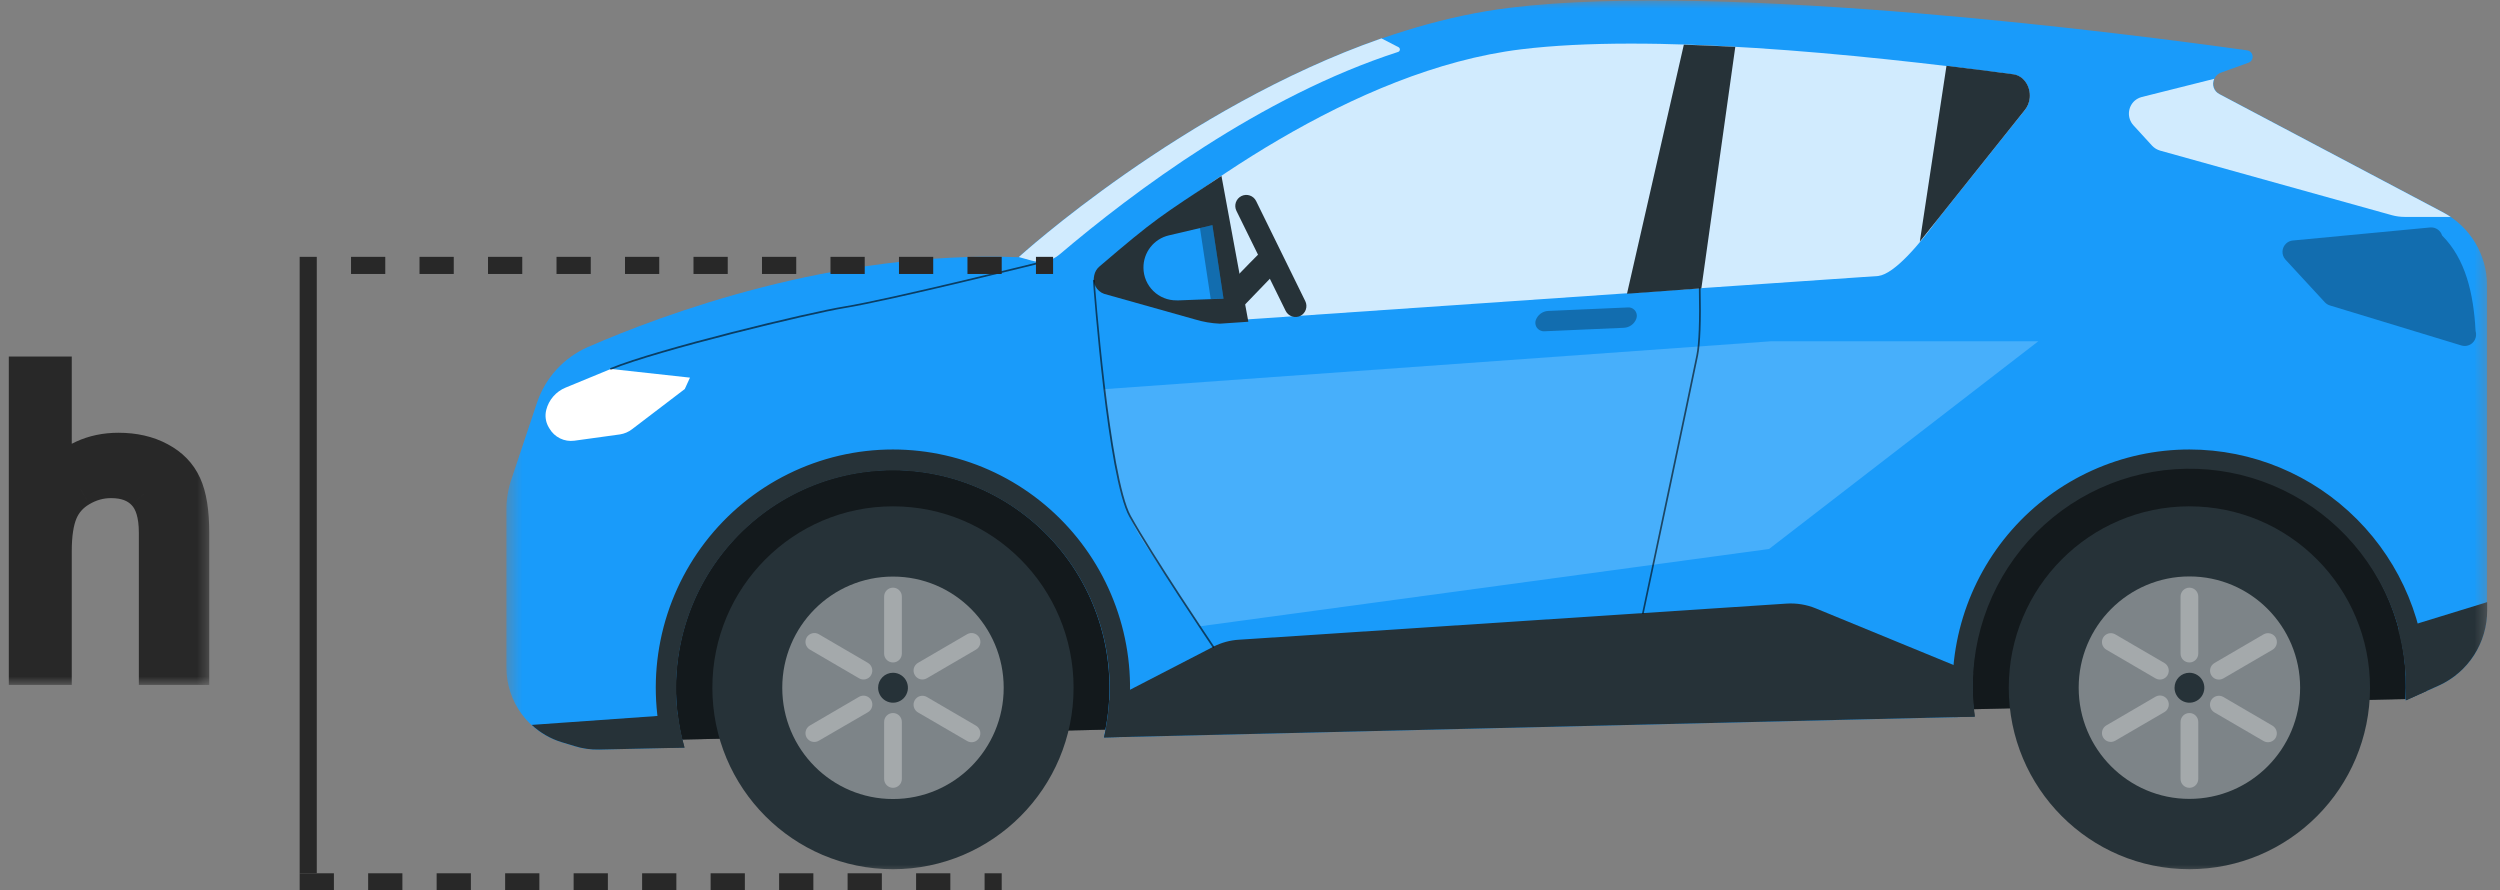 <svg width="146" height="52" viewBox="0 0 146 52" fill="none" xmlns="http://www.w3.org/2000/svg">
<rect x="0" y="0" width="146" height="52" fill="#808080" stroke="none"/>
<g clip-path="url(#clip0_14036_13392)">
<mask id="mask0_14036_13392" style="mask-type:luminance" maskUnits="userSpaceOnUse" x="29" y="0" width="117" height="51">
<path d="M145.5 0H29.5V51H145.5V0Z" fill="white"/>
</mask>
<g mask="url(#mask0_14036_13392)">
<path d="M140.684 40.818L33.691 43.336V24.953H141.713L140.684 40.818Z" fill="#263238"/>
<path opacity="0.5" d="M140.684 40.818L33.691 43.336V24.953H141.713L140.684 40.818Z" fill="black"/>
<path d="M29.574 29.665V38.987C29.574 39.96 29.885 40.907 30.459 41.691C31.034 42.474 31.843 43.051 32.769 43.339L33.526 43.57C33.991 43.716 34.477 43.785 34.964 43.774L39.961 43.656C39.429 41.788 39.331 39.822 39.673 37.909C40.015 35.997 40.789 34.189 41.936 32.623C43.082 31.058 44.57 29.778 46.285 28.88C48.001 27.983 49.899 27.492 51.832 27.446C53.766 27.4 55.685 27.799 57.441 28.614C59.197 29.429 60.744 30.637 61.963 32.146C63.181 33.654 64.04 35.424 64.472 37.317C64.905 39.212 64.899 41.18 64.456 43.071L115.302 41.857C115.221 41.261 115.181 40.659 115.182 40.056C115.17 38.374 115.49 36.705 116.124 35.148C116.758 33.59 117.693 32.174 118.875 30.982C120.058 29.79 121.464 28.846 123.013 28.204C124.562 27.562 126.222 27.236 127.897 27.243C129.572 27.25 131.229 27.592 132.772 28.247C134.315 28.902 135.713 29.859 136.885 31.061C138.057 32.263 138.98 33.687 139.601 35.25C140.221 36.813 140.527 38.484 140.5 40.167C140.5 40.414 140.481 40.657 140.481 40.903C140.55 40.877 140.618 40.847 140.685 40.815L142.424 40.036C143.264 39.655 143.977 39.039 144.477 38.261C144.976 37.483 145.242 36.577 145.242 35.652V16.664C145.243 15.788 145.005 14.928 144.554 14.178C144.103 13.428 143.457 12.816 142.685 12.409L129.616 5.504C129.499 5.441 129.402 5.346 129.338 5.229C129.273 5.112 129.244 4.979 129.253 4.846C129.262 4.713 129.309 4.585 129.389 4.478C129.468 4.371 129.577 4.289 129.702 4.243L131.301 3.667C131.381 3.64 131.449 3.586 131.495 3.515C131.541 3.444 131.561 3.359 131.552 3.275C131.544 3.19 131.507 3.111 131.448 3.051C131.389 2.99 131.311 2.952 131.228 2.941C125.016 2.066 100.865 -1.1 88.168 0.454C73.519 2.254 59.49 15.021 59.49 15.021C48.706 14.612 38.653 18.383 34.321 20.273C33.63 20.577 33.01 21.023 32.5 21.581C31.99 22.14 31.602 22.799 31.361 23.517L29.888 27.924C29.691 28.483 29.585 29.072 29.574 29.665Z" fill="#199BFA"/>
<path d="M115.317 41.853C115.241 41.293 115.205 40.728 115.207 40.163C115.207 39.875 115.207 39.591 115.233 39.307L106.038 35.528C105.5 35.308 104.919 35.214 104.34 35.25L72.359 37.359C71.836 37.389 71.326 37.529 70.859 37.768L64.784 40.907C64.741 41.635 64.638 42.357 64.477 43.068L115.317 41.853Z" fill="#263238"/>
<path d="M145.251 35.649V35.164L140.051 36.763C140.354 37.87 140.508 39.014 140.506 40.164C140.506 40.411 140.488 40.654 140.488 40.899C140.558 40.874 140.626 40.844 140.692 40.812L142.435 40.033C143.275 39.651 143.987 39.035 144.486 38.257C144.986 37.48 145.251 36.574 145.251 35.649Z" fill="#263238"/>
<path d="M31.051 42.334C31.547 42.795 32.14 43.139 32.786 43.339L33.549 43.57C34.015 43.717 34.502 43.786 34.99 43.775L39.979 43.662C39.798 43.028 39.667 42.381 39.588 41.727L31.051 42.334Z" fill="#263238"/>
<path d="M127.873 26.25C125.91 26.248 123.968 26.666 122.178 27.476C120.387 28.286 118.789 29.469 117.489 30.948C116.189 32.426 115.218 34.166 114.639 36.05C114.06 37.936 113.887 39.922 114.131 41.88L115.332 41.851C115.091 40.121 115.208 38.359 115.675 36.676C116.142 34.992 116.949 33.424 118.047 32.069C119.144 30.712 120.508 29.599 122.052 28.796C123.597 27.993 125.29 27.518 127.026 27.402C128.762 27.285 130.502 27.529 132.14 28.119C133.777 28.708 135.276 29.63 136.543 30.828C137.81 32.025 138.818 33.471 139.504 35.077C140.19 36.683 140.539 38.413 140.529 40.161C140.529 40.408 140.509 40.651 140.509 40.897C140.578 40.871 140.646 40.841 140.712 40.809L141.711 40.355V40.161C141.707 36.472 140.247 32.936 137.65 30.328C135.054 27.72 131.533 26.253 127.861 26.25H127.873Z" fill="#263238"/>
<path d="M52.149 26.25C50.032 26.249 47.943 26.736 46.042 27.674C44.142 28.611 42.48 29.974 41.186 31.657C39.892 33.34 38.999 35.299 38.576 37.383C38.153 39.467 38.212 41.621 38.747 43.678L39.968 43.65C39.441 41.783 39.347 39.82 39.693 37.911C40.038 36.003 40.814 34.199 41.96 32.638C43.107 31.076 44.594 29.799 46.307 28.904C48.021 28.009 49.915 27.52 51.846 27.474C53.777 27.428 55.692 27.826 57.446 28.639C59.2 29.451 60.746 30.655 61.964 32.16C63.183 33.665 64.043 35.43 64.478 37.32C64.914 39.21 64.913 41.175 64.475 43.065L65.696 43.034C66.122 41.009 66.093 38.912 65.61 36.899C65.126 34.886 64.202 33.007 62.904 31.398C61.605 29.79 59.966 28.493 58.105 27.602C56.244 26.712 54.209 26.25 52.147 26.25H52.149Z" fill="#263238"/>
<path d="M64.202 15.554C64.081 15.663 63.989 15.8 63.936 15.954C63.882 16.108 63.869 16.273 63.897 16.434C63.925 16.595 63.993 16.746 64.095 16.872C64.198 16.999 64.33 17.098 64.481 17.159L69.771 18.646C70.237 18.779 70.725 18.816 71.205 18.755L110.393 13.878C111.373 13.739 112.267 13.239 112.901 12.476L118.047 6.463C118.222 6.255 118.329 5.999 118.354 5.729C118.426 5.044 117.996 4.427 117.4 4.349C108.018 3.096 96.15 1.966 88.658 2.878C78.839 4.082 68.953 11.497 64.202 15.554Z" fill="#199BFA"/>
<path opacity="0.8" d="M64.377 15.553C64.256 15.661 64.165 15.799 64.112 15.953C64.058 16.107 64.045 16.272 64.073 16.433C64.101 16.593 64.169 16.744 64.271 16.871C64.373 16.998 64.506 17.096 64.656 17.157L69.946 18.645C70.412 18.778 70.9 18.814 71.381 18.753L109.694 16.117C110.648 15.994 112.121 14.234 113.162 12.804L118.221 6.461C118.397 6.255 118.505 5.998 118.53 5.728C118.599 5.043 118.172 4.426 117.576 4.348C108.19 3.099 96.326 1.963 88.834 2.88C79.013 4.08 69.129 11.495 64.377 15.553Z" fill="white"/>
<g opacity="0.3">
<path d="M89.98 19.311C89.862 19.267 89.766 19.178 89.711 19.064C89.657 18.949 89.649 18.818 89.689 18.698C89.744 18.545 89.843 18.413 89.973 18.316C90.103 18.22 90.258 18.165 90.42 18.158L95.083 17.954C95.146 17.95 95.209 17.959 95.268 17.98C95.389 18.025 95.489 18.115 95.544 18.232C95.599 18.349 95.606 18.484 95.563 18.606C95.508 18.759 95.409 18.892 95.278 18.987C95.147 19.083 94.991 19.137 94.829 19.143L90.165 19.348C90.102 19.348 90.039 19.336 89.98 19.311Z" fill="black"/>
</g>
<path d="M124.662 5.885C124.464 6.063 124.345 6.312 124.33 6.578C124.314 6.843 124.405 7.104 124.58 7.304L125.685 8.512C125.813 8.647 125.975 8.745 126.153 8.796L139.7 12.571C139.936 12.634 140.18 12.667 140.424 12.667H143.116C142.976 12.573 142.831 12.487 142.683 12.407L129.614 5.497C129.456 5.418 129.335 5.28 129.279 5.112C129.222 4.944 129.235 4.76 129.313 4.602L125.069 5.668C124.918 5.709 124.779 5.783 124.662 5.885Z" fill="#199BFA"/>
<path d="M40.295 22.054L35.672 21.547L33.027 22.638C32.752 22.751 32.506 22.927 32.311 23.153C32.115 23.378 31.975 23.646 31.902 23.936C31.814 24.276 31.863 24.638 32.038 24.942L32.085 25.021C32.23 25.273 32.446 25.475 32.706 25.602C32.966 25.73 33.258 25.776 33.544 25.737L36.209 25.369C36.466 25.328 36.709 25.224 36.915 25.064L39.99 22.72L40.295 22.054Z" fill="white"/>
<path d="M59.5 15.012L60.237 15.217C60.518 15.298 60.815 15.307 61.102 15.245C61.388 15.183 61.655 15.051 61.878 14.861C66.163 11.221 73.612 5.635 81.649 3.033C81.677 3.024 81.702 3.007 81.72 2.984C81.738 2.961 81.749 2.933 81.752 2.904C81.755 2.875 81.749 2.845 81.736 2.819C81.722 2.793 81.701 2.772 81.676 2.757L80.677 2.242C69.081 6.287 59.5 15.012 59.5 15.012Z" fill="#199BFA"/>
<path opacity="0.8" d="M59.5 15.012L60.237 15.217C60.518 15.298 60.815 15.307 61.102 15.245C61.388 15.183 61.655 15.051 61.878 14.861C66.163 11.221 73.612 5.635 81.649 3.033C81.677 3.024 81.702 3.007 81.72 2.984C81.738 2.961 81.749 2.933 81.752 2.904C81.755 2.875 81.749 2.845 81.736 2.819C81.722 2.793 81.701 2.772 81.676 2.757L80.677 2.242C69.081 6.287 59.5 15.012 59.5 15.012Z" fill="white"/>
<path opacity="0.2" d="M103.432 19.93L64.477 22.728L65.211 27.555C65.435 29.034 65.981 30.445 66.808 31.688L70.064 36.577L103.314 32.06L119.036 19.93H103.432Z" fill="white"/>
<path d="M127.861 50.761C133.686 50.761 138.409 46.018 138.409 40.166C138.409 34.314 133.686 29.57 127.861 29.57C122.036 29.57 117.312 34.314 117.312 40.166C117.312 46.018 122.036 50.761 127.861 50.761Z" fill="#263238"/>
<path opacity="0.4" d="M127.861 46.655C131.432 46.655 134.327 43.747 134.327 40.16C134.327 36.572 131.432 33.664 127.861 33.664C124.29 33.664 121.395 36.572 121.395 40.16C121.395 43.747 124.29 46.655 127.861 46.655Z" fill="white"/>
<g opacity="0.3">
<path d="M127.863 34.32H127.861C127.575 34.32 127.344 34.553 127.344 34.84V38.169C127.344 38.456 127.575 38.688 127.861 38.688H127.863C128.148 38.688 128.379 38.456 128.379 38.169V34.84C128.379 34.553 128.148 34.32 127.863 34.32Z" fill="white"/>
</g>
<g opacity="0.3">
<path d="M127.863 41.641H127.861C127.575 41.641 127.344 41.873 127.344 42.16V45.489C127.344 45.776 127.575 46.008 127.861 46.008H127.863C128.148 46.008 128.379 45.776 128.379 45.489V42.16C128.379 41.873 128.148 41.641 127.863 41.641Z" fill="white"/>
</g>
<g opacity="0.3">
<path d="M129.839 39.621C129.72 39.689 129.579 39.707 129.447 39.67C129.315 39.634 129.203 39.546 129.135 39.427C129.067 39.308 129.049 39.167 129.084 39.034C129.12 38.902 129.206 38.789 129.324 38.72L132.193 37.046C132.313 36.977 132.454 36.959 132.587 36.995C132.721 37.031 132.834 37.118 132.903 37.238C132.97 37.358 132.988 37.499 132.952 37.632C132.916 37.765 132.83 37.878 132.712 37.947L129.845 39.619L129.839 39.621Z" fill="white"/>
</g>
<g opacity="0.3">
<path d="M123.527 43.259C123.408 43.327 123.268 43.346 123.136 43.31C123.004 43.275 122.891 43.188 122.823 43.069C122.789 43.01 122.767 42.945 122.758 42.878C122.75 42.81 122.754 42.742 122.771 42.676C122.789 42.61 122.819 42.549 122.861 42.495C122.902 42.441 122.954 42.396 123.012 42.362L125.881 40.688C125.94 40.654 126.005 40.631 126.072 40.622C126.139 40.613 126.207 40.617 126.273 40.634C126.339 40.652 126.4 40.682 126.454 40.724C126.508 40.765 126.553 40.817 126.587 40.876C126.622 40.935 126.644 41 126.653 41.068C126.662 41.136 126.658 41.205 126.641 41.271C126.623 41.337 126.593 41.399 126.552 41.453C126.511 41.508 126.459 41.553 126.4 41.587L123.529 43.259H123.527Z" fill="white"/>
</g>
<g opacity="0.3">
<path d="M132.19 43.276L129.321 41.604C129.202 41.534 129.115 41.42 129.08 41.286C129.045 41.153 129.063 41.01 129.132 40.891C129.202 40.772 129.316 40.685 129.449 40.65C129.582 40.615 129.723 40.634 129.842 40.702L132.709 42.377C132.827 42.446 132.914 42.559 132.949 42.692C132.985 42.824 132.967 42.966 132.9 43.086C132.866 43.145 132.821 43.197 132.766 43.239C132.712 43.281 132.65 43.311 132.584 43.329C132.518 43.346 132.45 43.351 132.382 43.342C132.314 43.333 132.249 43.31 132.19 43.276Z" fill="white"/>
</g>
<g opacity="0.3">
<path d="M126.587 39.429C126.518 39.548 126.405 39.634 126.273 39.669C126.14 39.705 126 39.686 125.881 39.617L123.012 37.943C122.954 37.909 122.902 37.864 122.861 37.81C122.819 37.756 122.789 37.694 122.771 37.629C122.754 37.563 122.75 37.494 122.758 37.427C122.767 37.36 122.789 37.294 122.823 37.236C122.892 37.117 123.005 37.03 123.137 36.994C123.269 36.959 123.41 36.977 123.529 37.045L126.4 38.719C126.459 38.754 126.51 38.799 126.551 38.853C126.592 38.907 126.622 38.969 126.639 39.035C126.657 39.101 126.661 39.17 126.651 39.237C126.642 39.305 126.619 39.37 126.585 39.429H126.587Z" fill="white"/>
</g>
<path d="M126.994 40.16C126.994 39.929 127.085 39.708 127.248 39.544C127.411 39.381 127.631 39.289 127.861 39.289C128.033 39.289 128.202 39.34 128.345 39.436C128.489 39.531 128.601 39.668 128.667 39.828C128.733 39.988 128.751 40.163 128.717 40.333C128.684 40.503 128.601 40.659 128.479 40.782C128.358 40.904 128.203 40.988 128.033 41.022C127.864 41.056 127.689 41.038 127.53 40.972C127.371 40.906 127.235 40.794 127.139 40.65C127.043 40.506 126.992 40.337 126.992 40.164L126.994 40.16Z" fill="#263238"/>
<path d="M52.149 50.762C57.974 50.762 62.697 46.018 62.697 40.166C62.697 34.314 57.974 29.57 52.149 29.57C46.324 29.57 41.602 34.314 41.602 40.166C41.602 46.018 46.324 50.762 52.149 50.762Z" fill="#263238"/>
<path opacity="0.4" d="M52.15 46.663C55.721 46.663 58.616 43.755 58.616 40.167C58.616 36.58 55.721 33.672 52.15 33.672C48.579 33.672 45.684 36.58 45.684 40.167C45.684 43.755 48.579 46.663 52.15 46.663Z" fill="white"/>
<g opacity="0.3">
<path d="M52.152 34.32H52.15C51.864 34.32 51.633 34.553 51.633 34.84V38.169C51.633 38.456 51.864 38.688 52.15 38.688H52.152C52.437 38.688 52.668 38.456 52.668 38.169V34.84C52.668 34.553 52.437 34.32 52.152 34.32Z" fill="white"/>
</g>
<g opacity="0.3">
<path d="M52.152 41.641H52.15C51.864 41.641 51.633 41.873 51.633 42.16V45.489C51.633 45.776 51.864 46.008 52.15 46.008H52.152C52.437 46.008 52.668 45.776 52.668 45.489V42.16C52.668 41.873 52.437 41.641 52.152 41.641Z" fill="white"/>
</g>
<g opacity="0.3">
<path d="M54.12 39.615C54.062 39.648 53.998 39.67 53.931 39.678C53.864 39.687 53.796 39.682 53.731 39.664C53.666 39.646 53.606 39.615 53.553 39.573C53.5 39.532 53.456 39.48 53.423 39.421C53.388 39.362 53.366 39.297 53.356 39.23C53.347 39.162 53.351 39.094 53.368 39.028C53.386 38.962 53.416 38.9 53.457 38.846C53.498 38.791 53.549 38.746 53.608 38.712L56.481 37.038C56.54 37.004 56.605 36.982 56.672 36.973C56.739 36.964 56.808 36.969 56.873 36.987C56.939 37.005 57 37.035 57.054 37.077C57.108 37.119 57.153 37.171 57.187 37.23C57.221 37.289 57.242 37.354 57.251 37.422C57.26 37.49 57.255 37.558 57.237 37.624C57.22 37.69 57.189 37.752 57.148 37.806C57.106 37.86 57.054 37.905 56.995 37.939L54.129 39.611L54.12 39.615Z" fill="white"/>
</g>
<g opacity="0.3">
<path d="M47.108 43.077C47.074 43.018 47.052 42.953 47.044 42.886C47.035 42.818 47.039 42.75 47.057 42.684C47.074 42.618 47.105 42.557 47.146 42.503C47.187 42.449 47.239 42.404 47.297 42.37L50.166 40.696C50.225 40.662 50.29 40.639 50.358 40.63C50.425 40.62 50.494 40.625 50.56 40.642C50.626 40.66 50.688 40.69 50.742 40.732C50.797 40.773 50.842 40.825 50.876 40.884C50.945 41.004 50.963 41.146 50.927 41.28C50.891 41.413 50.804 41.527 50.685 41.595L47.818 43.259C47.7 43.329 47.559 43.349 47.426 43.315C47.293 43.281 47.179 43.196 47.108 43.077Z" fill="white"/>
</g>
<g opacity="0.3">
<path d="M57.184 43.088C57.151 43.147 57.105 43.199 57.052 43.24C56.998 43.282 56.937 43.312 56.871 43.33C56.806 43.347 56.737 43.351 56.67 43.342C56.603 43.333 56.539 43.31 56.48 43.276L53.607 41.604C53.489 41.534 53.403 41.419 53.368 41.286C53.334 41.152 53.353 41.01 53.422 40.891C53.491 40.772 53.604 40.685 53.736 40.65C53.869 40.615 54.01 40.634 54.128 40.703L56.995 42.377C57.113 42.446 57.2 42.559 57.235 42.692C57.27 42.825 57.252 42.967 57.184 43.086V43.088Z" fill="white"/>
</g>
<g opacity="0.3">
<path d="M50.872 39.428C50.838 39.486 50.793 39.538 50.739 39.579C50.684 39.62 50.623 39.649 50.557 39.667C50.492 39.684 50.423 39.688 50.356 39.678C50.289 39.669 50.225 39.646 50.166 39.611L47.297 37.937C47.239 37.903 47.187 37.858 47.146 37.804C47.105 37.75 47.074 37.689 47.057 37.623C47.039 37.557 47.035 37.489 47.044 37.422C47.052 37.354 47.074 37.289 47.108 37.23C47.177 37.11 47.291 37.023 47.424 36.987C47.557 36.951 47.699 36.969 47.818 37.038L50.685 38.712C50.803 38.781 50.89 38.895 50.925 39.028C50.961 39.16 50.942 39.302 50.874 39.421L50.872 39.428Z" fill="white"/>
</g>
<path d="M52.15 39.289C52.322 39.289 52.491 39.34 52.634 39.436C52.778 39.531 52.89 39.668 52.956 39.828C53.022 39.988 53.04 40.163 53.007 40.333C52.973 40.503 52.89 40.659 52.769 40.782C52.647 40.904 52.492 40.988 52.323 41.022C52.154 41.056 51.979 41.038 51.819 40.972C51.66 40.906 51.524 40.794 51.428 40.65C51.333 40.506 51.281 40.337 51.281 40.164C51.281 39.932 51.373 39.71 51.536 39.546C51.698 39.382 51.919 39.29 52.15 39.289Z" fill="#263238"/>
<path opacity="0.3" d="M144.137 20.175C144.221 20.149 144.299 20.107 144.366 20.051C144.433 19.994 144.489 19.925 144.529 19.848C144.57 19.77 144.595 19.684 144.603 19.597C144.611 19.509 144.601 19.421 144.575 19.337C144.453 17.105 143.981 15.121 142.62 13.755C142.575 13.61 142.483 13.483 142.357 13.398C142.232 13.312 142.081 13.271 141.93 13.283L133.893 14.046C133.753 14.06 133.621 14.119 133.517 14.215C133.452 14.274 133.399 14.345 133.361 14.425C133.324 14.504 133.302 14.59 133.298 14.678C133.293 14.765 133.306 14.853 133.336 14.936C133.365 15.019 133.411 15.095 133.47 15.16L135.771 17.653C135.851 17.739 135.952 17.803 136.064 17.837L143.759 20.179C143.883 20.214 144.014 20.212 144.137 20.175Z" fill="black"/>
<path d="M63.905 16.07C63.847 16.291 63.874 16.526 63.98 16.729C64.087 16.931 64.266 17.085 64.481 17.161L69.771 18.649C70.248 18.796 70.741 18.881 71.24 18.903L72.904 18.79L71.333 10.273C67.71 12.665 67.467 12.775 64.212 15.559C64.055 15.69 63.947 15.87 63.905 16.07Z" fill="#263238"/>
<path d="M98.336 2.609L95.016 17.154L99.36 16.839L101.341 2.736C100.327 2.684 99.325 2.642 98.336 2.609Z" fill="#263238"/>
<path d="M112.117 14.114L118.221 6.46C118.401 6.251 118.512 5.991 118.537 5.716C118.6 5.033 118.172 4.42 117.582 4.338C116.333 4.169 115.002 4.005 113.674 3.844" fill="#263238"/>
<path d="M68.71 17.541C68.459 17.544 68.21 17.497 67.978 17.403C67.745 17.31 67.532 17.171 67.353 16.995C67.173 16.819 67.03 16.608 66.931 16.377C66.832 16.145 66.78 15.896 66.778 15.644C66.772 15.206 66.916 14.779 67.185 14.434C67.454 14.09 67.832 13.847 68.257 13.747L70.804 13.148L71.453 17.441L68.761 17.545L68.71 17.541Z" fill="#199BFA"/>
<path opacity="0.3" d="M70.707 17.465L71.454 17.436L70.805 13.148L70.078 13.32L70.707 17.465Z" fill="black"/>
<path opacity="0.6" d="M95.949 35.857H95.939C95.932 35.856 95.926 35.853 95.92 35.849C95.915 35.846 95.91 35.841 95.907 35.836C95.903 35.83 95.9 35.823 95.899 35.817C95.898 35.81 95.898 35.804 95.9 35.797C95.926 35.664 98.712 22.535 99.068 20.746C99.204 20.059 99.255 18.747 99.214 16.84C99.214 16.827 99.219 16.814 99.229 16.804C99.239 16.794 99.251 16.789 99.265 16.789C99.278 16.789 99.291 16.794 99.3 16.803C99.31 16.812 99.316 16.825 99.316 16.838C99.357 18.751 99.306 20.074 99.168 20.767C98.811 22.555 96.026 35.687 95.997 35.818C95.995 35.829 95.989 35.839 95.98 35.846C95.971 35.853 95.96 35.857 95.949 35.857Z" fill="black"/>
<path opacity="0.6" d="M70.858 37.83C70.85 37.83 70.841 37.828 70.834 37.824C70.827 37.82 70.82 37.814 70.815 37.807C70.781 37.754 67.188 32.411 65.952 30.177C64.679 27.878 63.865 16.859 63.828 16.391C63.828 16.378 63.832 16.365 63.841 16.354C63.85 16.344 63.862 16.338 63.875 16.336C63.882 16.336 63.888 16.336 63.895 16.338C63.901 16.34 63.907 16.344 63.912 16.348C63.917 16.352 63.922 16.358 63.925 16.364C63.928 16.37 63.929 16.376 63.93 16.383C63.93 16.498 64.784 27.847 66.042 30.128C67.273 32.358 70.864 37.691 70.901 37.75C70.904 37.756 70.907 37.762 70.908 37.769C70.91 37.776 70.91 37.782 70.908 37.789C70.907 37.796 70.905 37.802 70.901 37.808C70.897 37.813 70.892 37.818 70.887 37.822C70.878 37.827 70.868 37.829 70.858 37.83Z" fill="black"/>
<path opacity="0.6" d="M35.674 21.59C35.663 21.59 35.652 21.585 35.643 21.578C35.634 21.57 35.628 21.56 35.626 21.549C35.624 21.537 35.626 21.525 35.631 21.515C35.636 21.505 35.645 21.497 35.656 21.492C38.411 20.36 47.254 18.222 49.317 17.893C51.927 17.472 60.847 15.26 60.937 15.236C60.943 15.234 60.95 15.234 60.957 15.235C60.963 15.236 60.969 15.239 60.975 15.242C60.981 15.246 60.986 15.251 60.989 15.256C60.993 15.262 60.996 15.268 60.998 15.274C60.999 15.281 61 15.288 60.999 15.294C60.998 15.301 60.996 15.307 60.993 15.313C60.989 15.319 60.985 15.324 60.979 15.328C60.974 15.332 60.968 15.334 60.961 15.336C60.871 15.358 51.947 17.57 49.331 17.993C47.319 18.318 38.38 20.482 35.699 21.586C35.691 21.59 35.683 21.591 35.674 21.59Z" fill="black"/>
<path opacity="0.8" d="M124.662 5.885C124.464 6.063 124.345 6.312 124.33 6.578C124.314 6.843 124.405 7.104 124.58 7.304L125.685 8.512C125.813 8.647 125.975 8.745 126.153 8.796L139.7 12.571C139.936 12.634 140.18 12.667 140.424 12.667H143.116C142.976 12.573 142.831 12.487 142.683 12.407L129.614 5.497C129.456 5.418 129.335 5.28 129.279 5.112C129.222 4.944 129.235 4.76 129.313 4.602L125.069 5.668C124.918 5.709 124.779 5.783 124.662 5.885Z" fill="white"/>
<path d="M73.775 14.586C73.653 14.659 72.215 16.154 72.215 16.154L72.496 18.005L74.304 16.129L73.775 14.586Z" fill="#263238"/>
<path d="M75.942 18.447C75.79 18.522 75.613 18.534 75.452 18.479C75.291 18.424 75.157 18.308 75.082 18.154L72.207 12.313C72.169 12.237 72.148 12.155 72.142 12.07C72.136 11.986 72.147 11.901 72.174 11.821C72.201 11.741 72.244 11.667 72.299 11.603C72.355 11.54 72.422 11.488 72.498 11.45C72.573 11.412 72.656 11.39 72.74 11.384C72.824 11.379 72.909 11.389 72.989 11.417C73.069 11.444 73.142 11.487 73.206 11.543C73.269 11.598 73.321 11.666 73.358 11.742L76.227 17.584C76.303 17.736 76.316 17.913 76.262 18.074C76.209 18.236 76.094 18.37 75.942 18.447Z" fill="#263238"/>
</g>
<path d="M18 15V51" stroke="#282828"/>
<path d="M20.5 15.5H61.5" stroke="#282828" stroke-dasharray="2 2"/>
<path d="M17.5 51.5H58.5" stroke="#282828" stroke-dasharray="2 2"/>
<path d="M1.082 39V21.82H3.191V27.984C4.176 26.844 5.418 26.273 6.918 26.273C7.84 26.273 8.641 26.457 9.32 26.824C10 27.184 10.484 27.684 10.773 28.324C11.07 28.965 11.219 29.895 11.219 31.113V39H9.109V31.113C9.109 30.059 8.879 29.293 8.418 28.816C7.965 28.332 7.32 28.09 6.484 28.09C5.859 28.09 5.27 28.254 4.715 28.582C4.168 28.902 3.777 29.34 3.543 29.895C3.309 30.449 3.191 31.215 3.191 32.191V39H1.082Z" fill="#282828"/>
<mask id="mask1_14036_13392" style="mask-type:luminance" maskUnits="userSpaceOnUse" x="-1" y="20" width="14" height="20">
<path d="M12.5 20H-0.5V40H12.5V20Z" fill="white"/>
<path d="M1.082 39V21.82H3.191V27.984C4.176 26.844 5.418 26.273 6.918 26.273C7.84 26.273 8.641 26.457 9.32 26.824C10 27.184 10.484 27.684 10.773 28.324C11.07 28.965 11.219 29.895 11.219 31.113V39H9.109V31.113C9.109 30.059 8.879 29.293 8.418 28.816C7.965 28.332 7.32 28.09 6.484 28.09C5.859 28.09 5.27 28.254 4.715 28.582C4.168 28.902 3.777 29.34 3.543 29.895C3.309 30.449 3.191 31.215 3.191 32.191V39H1.082Z" fill="black"/>
</mask>
<g mask="url(#mask1_14036_13392)">
<path d="M1.082 39H0.082V40H1.082V39ZM1.082 21.82V20.82H0.082V21.82H1.082ZM3.191 21.82H4.191V20.82H3.191V21.82ZM3.191 27.984H2.191V30.674L3.948 28.638L3.191 27.984ZM9.32 26.824L8.845 27.704L8.853 27.708L9.32 26.824ZM10.773 28.324L9.862 28.735L9.866 28.745L10.773 28.324ZM11.219 39V40H12.219V39H11.219ZM9.109 39H8.109V40H9.109V39ZM8.418 28.816L7.688 29.5L7.693 29.506L7.699 29.512L8.418 28.816ZM4.715 28.582L5.22 29.445L5.224 29.443L4.715 28.582ZM3.191 39V40H4.191V39H3.191ZM2.082 39V21.82H0.082V39H2.082ZM1.082 22.82H3.191V20.82H1.082V22.82ZM2.191 21.82V27.984H4.191V21.82H2.191ZM3.948 28.638C4.744 27.716 5.71 27.273 6.918 27.273V25.273C5.126 25.273 3.608 25.971 2.434 27.331L3.948 28.638ZM6.918 27.273C7.706 27.273 8.337 27.43 8.845 27.704L9.796 25.944C8.944 25.484 7.974 25.273 6.918 25.273V27.273ZM8.853 27.708C9.356 27.974 9.673 28.317 9.862 28.735L11.685 27.913C11.296 27.05 10.644 26.393 9.788 25.94L8.853 27.708ZM9.866 28.745C10.073 29.191 10.219 29.949 10.219 31.113H12.219C12.219 29.84 12.068 28.739 11.681 27.904L9.866 28.745ZM10.219 31.113V39H12.219V31.113H10.219ZM11.219 38H9.109V40H11.219V38ZM10.109 39V31.113H8.109V39H10.109ZM10.109 31.113C10.109 29.946 9.859 28.868 9.137 28.121L7.699 29.512C7.898 29.718 8.109 30.171 8.109 31.113H10.109ZM9.148 28.133C8.459 27.397 7.52 27.09 6.484 27.09V29.09C7.12 29.09 7.47 29.267 7.688 29.5L9.148 28.133ZM6.484 27.09C5.674 27.09 4.91 27.305 4.206 27.721L5.224 29.443C5.63 29.203 6.044 29.09 6.484 29.09V27.09ZM4.209 27.719C3.487 28.142 2.945 28.741 2.622 29.505L4.464 30.284C4.61 29.939 4.849 29.662 5.22 29.445L4.209 27.719ZM2.622 29.505C2.313 30.236 2.191 31.154 2.191 32.191H4.191C4.191 31.276 4.304 30.662 4.464 30.284L2.622 29.505ZM2.191 32.191V39H4.191V32.191H2.191ZM3.191 38H1.082V40H3.191V38Z" fill="#282828"/>
</g>
</g>
<defs>
<clipPath id="clip0_14036_13392">
<rect width="145" height="52" fill="white" transform="translate(0.5)"/>
</clipPath>
</defs>
</svg>
